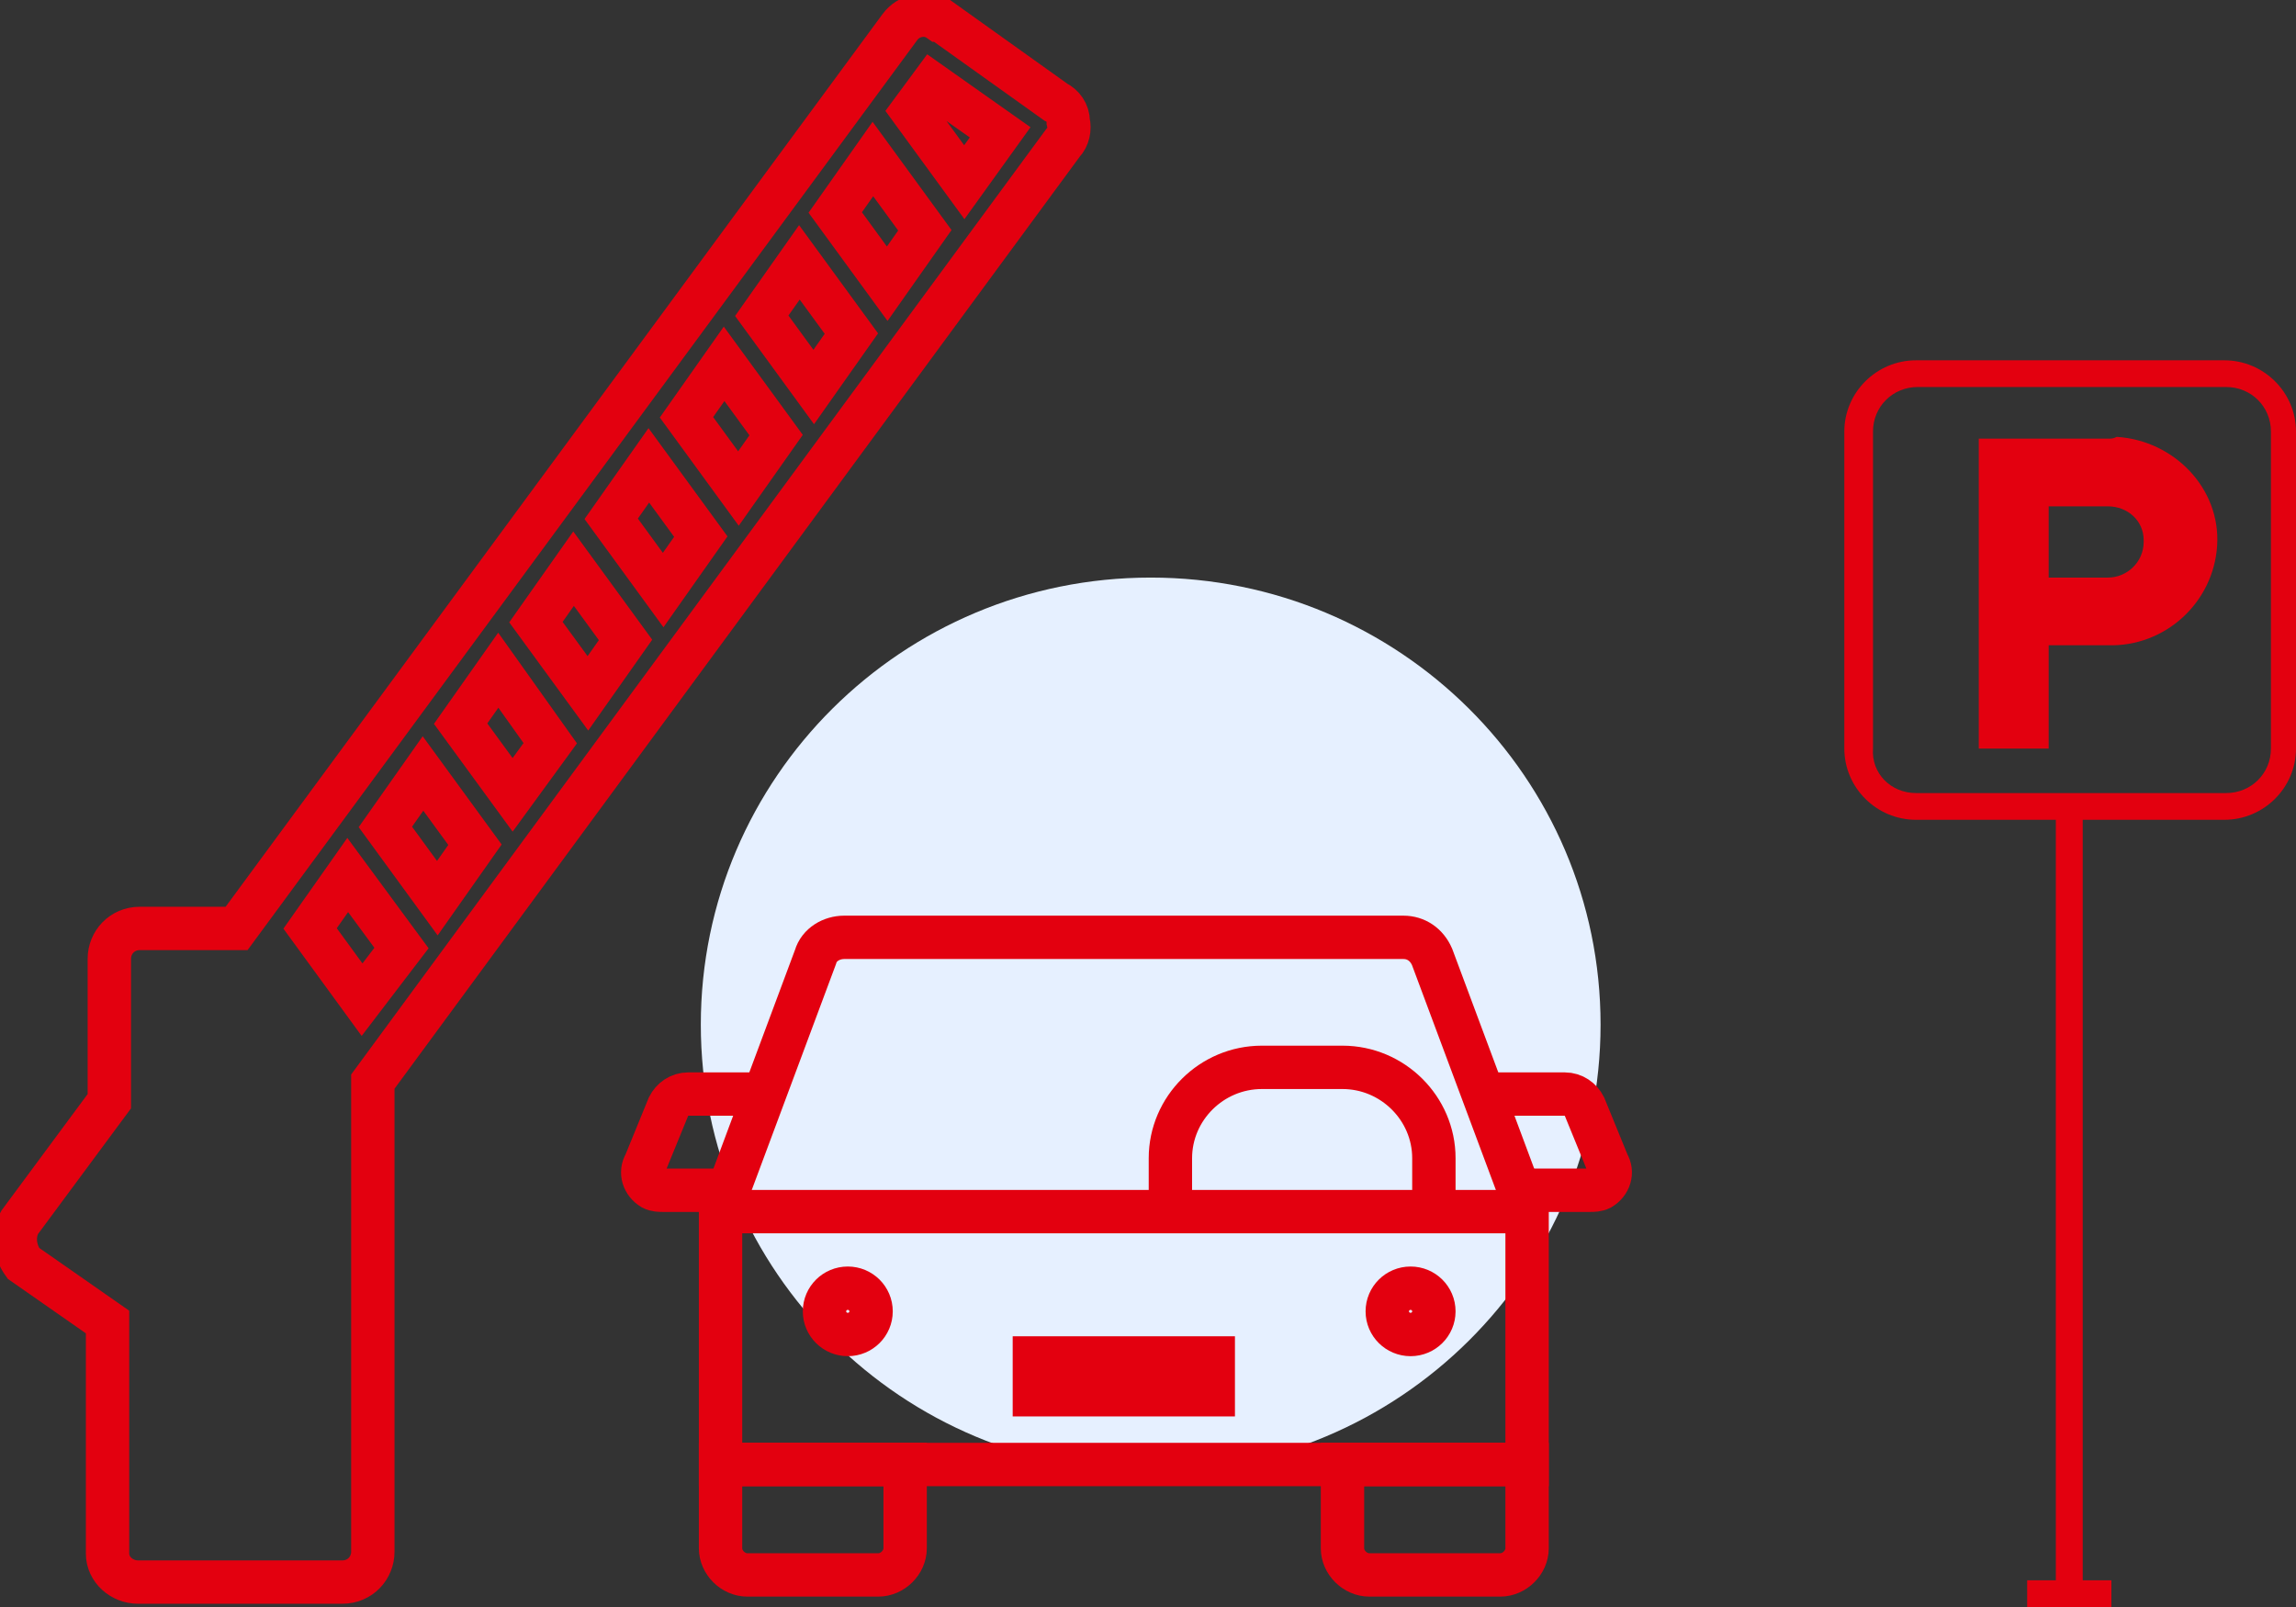 <svg width="90" height="63" viewBox="0 0 90 63" fill="none" xmlns="http://www.w3.org/2000/svg">
<rect x="0" y="0" width="90" height="63" fill="#333333" stroke="none"/>
<g id="Livello_1" clip-path="url(#clip0_92_311)">
<g id="Livello 5">
<g id="Raggruppa 522">
<g id="Livello 1-3">
<path id="Ellisse 1" d="M45.105 57.694C54.845 57.694 62.74 49.847 62.74 40.168C62.74 30.489 54.845 22.643 45.105 22.643C35.366 22.643 27.471 30.489 27.471 40.168C27.471 49.847 35.366 57.694 45.105 57.694Z" fill="#E6F0FF"/>
</g>
<g id="car">
<path id="Tracciato 954" d="M0.773 47.919L4.286 43.171V37.585C4.286 36.956 4.778 36.398 5.48 36.398H9.274L35.27 1.068C35.621 0.579 36.323 0.44 36.815 0.789H36.885L41.382 4.001C41.663 4.14 41.874 4.42 41.874 4.769C41.944 5.048 41.874 5.397 41.663 5.607L14.614 42.403V60.836C14.614 61.464 14.122 62.023 13.419 62.023H5.41C4.778 62.023 4.216 61.534 4.216 60.905V51.828L0.914 49.524C0.562 49.036 0.492 48.407 0.773 47.919ZM31.335 10.285L29.86 12.379L31.897 15.172L33.373 13.078L31.335 10.285ZM34.778 11.123L36.253 9.028L34.216 6.235L32.74 8.33L34.778 11.123ZM28.384 14.264L26.909 16.359L28.946 19.152L30.422 17.057L28.384 14.264ZM25.433 18.244L23.958 20.339L25.995 23.132L27.471 21.037L25.433 18.244ZM22.483 22.294L21.007 24.389L23.045 27.181L24.52 25.087L22.483 22.294ZM19.532 26.274L18.056 28.369L20.094 31.161L21.569 29.137L19.532 26.274ZM16.581 30.323L15.106 32.418L17.143 35.211L18.618 33.116L16.581 30.323ZM13.63 34.303L12.155 36.398L14.192 39.191L15.738 37.166L13.63 34.303ZM36.534 3.303L35.761 4.35L37.799 7.143L39.204 5.188L36.534 3.303Z" stroke="#E3000F" stroke-width="1.7"/>
<path id="Vector" d="M59.86 47.5H28.244V57.414H59.86V47.5Z" stroke="#E3000F" stroke-width="1.7"/>
<path id="Vector_2" d="M28.244 47.5L31.967 37.515C32.108 37.026 32.6 36.747 33.091 36.747H55.012C55.504 36.747 55.925 37.026 56.136 37.515L59.86 47.5" stroke="#E3000F" stroke-width="1.7"/>
<path id="Vector_3" d="M58.244 42.891H61.335C61.686 42.891 61.967 43.101 62.108 43.38L63.021 45.614C63.232 45.964 63.091 46.382 62.74 46.592C62.6 46.662 62.459 46.662 62.319 46.662H59.93" stroke="#E3000F" stroke-width="1.7"/>
<path id="Vector_4" d="M30.07 42.891H26.979C26.628 42.891 26.347 43.101 26.206 43.38L25.293 45.614C25.082 45.964 25.223 46.382 25.574 46.592C25.714 46.662 25.855 46.662 25.995 46.662H28.384" stroke="#E3000F" stroke-width="1.7"/>
<path id="Vector_5" d="M28.244 57.414H35.48V60.696C35.48 61.254 34.988 61.743 34.426 61.743H29.297C28.735 61.743 28.244 61.254 28.244 60.696V57.414Z" stroke="#E3000F" stroke-width="1.7"/>
<path id="Vector_6" d="M52.623 57.414H59.86V60.696C59.86 61.254 59.368 61.743 58.806 61.743H53.677C53.115 61.743 52.623 61.254 52.623 60.696V57.414Z" stroke="#E3000F" stroke-width="1.7"/>
<path id="Vector_7" d="M48.408 52.387H39.696V55.529H48.408V52.387Z" fill="#E3000F"/>
<path id="Vector_8" d="M33.232 52.317C33.737 52.317 34.145 51.911 34.145 51.41C34.145 50.908 33.737 50.502 33.232 50.502C32.728 50.502 32.319 50.908 32.319 51.41C32.319 51.911 32.728 52.317 33.232 52.317Z" stroke="#E3000F" stroke-width="1.7"/>
<path id="Vector_9" d="M55.293 52.317C55.797 52.317 56.206 51.911 56.206 51.41C56.206 50.908 55.797 50.502 55.293 50.502C54.788 50.502 54.379 50.908 54.379 51.41C54.379 51.911 54.788 52.317 55.293 52.317Z" stroke="#E3000F" stroke-width="1.7"/>
<path id="Vector_10" d="M45.878 46.871V45.405C45.878 43.45 47.494 41.844 49.462 41.844H52.623C54.59 41.844 56.206 43.45 56.206 45.405V46.871" stroke="#E3000F" stroke-width="1.7"/>
</g>
</g>
<g id="Raggruppa 43">
<g id="Raggruppa 43-2">
<path id="Tracciato 618" d="M87.19 32.139C88.736 32.139 90 30.882 90 29.346V16.918C90 15.382 88.736 14.125 87.19 14.125H75.106C73.56 14.125 72.295 15.382 72.295 16.918V29.346C72.295 30.882 73.56 32.139 75.106 32.139H80.586V61.953H79.462V63H82.764V61.953H81.64V32.139H87.19ZM75.106 31.091C74.122 31.091 73.349 30.323 73.419 29.346V16.918C73.419 15.94 74.192 15.172 75.176 15.172H87.26C88.244 15.172 89.017 15.94 89.017 16.918V29.346C89.017 30.323 88.244 31.091 87.26 31.091H75.106Z" fill="#E3000F"/>
</g>
<path id="Tracciato 619" d="M82.624 17.197H77.565V29.346H80.305V25.296H82.624C84.872 25.366 86.769 23.621 86.909 21.386C87.05 19.152 85.223 17.267 82.975 17.127C82.834 17.197 82.764 17.197 82.624 17.197ZM82.624 22.643H80.305V19.85H82.624C83.396 19.85 84.029 20.409 84.029 21.177V21.247C84.029 22.015 83.396 22.643 82.624 22.643Z" fill="#E3000F"/>
</g>
</g>
</g>
<defs>
<clipPath id="clip0_92_311">
<rect width="90" height="63" fill="white"/>
</clipPath>
</defs>
</svg>
